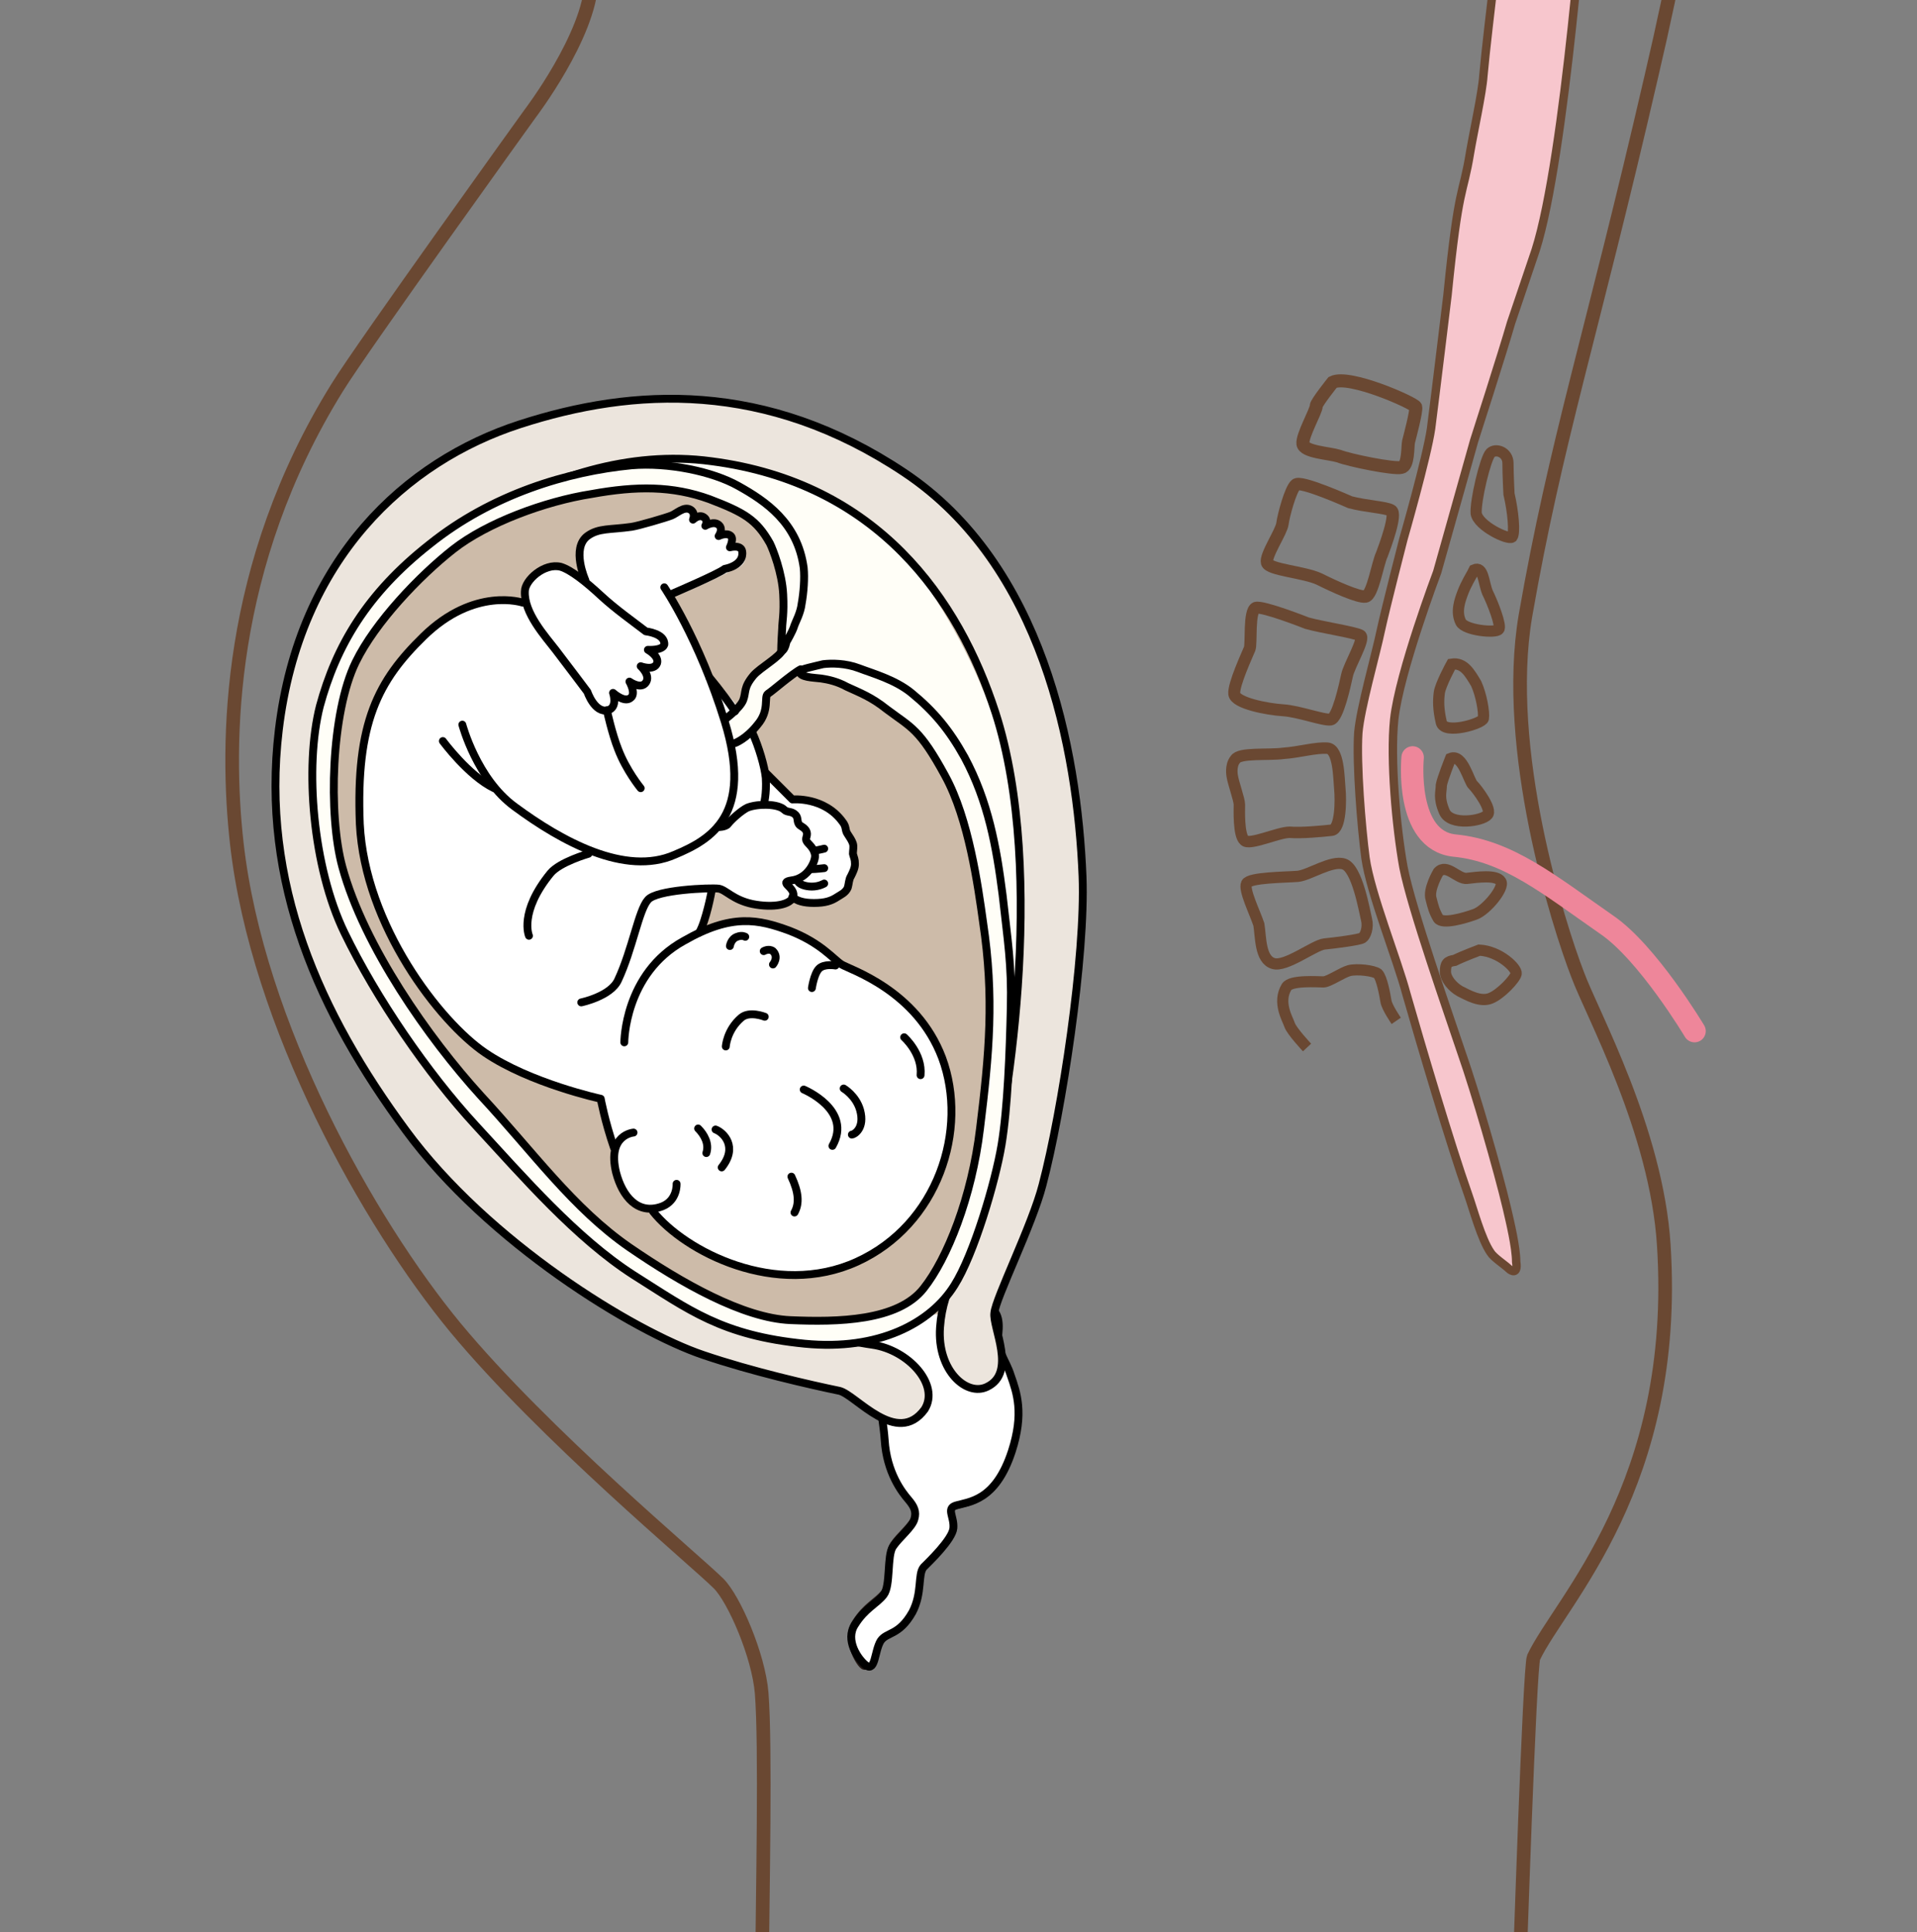<?xml version="1.0" encoding="utf-8"?>
<!-- Generator: Adobe Illustrator 27.5.0, SVG Export Plug-In . SVG Version: 6.00 Build 0)  -->
<svg version="1.1" id="レイヤー_1" xmlns="http://www.w3.org/2000/svg" xmlns:xlink="http://www.w3.org/1999/xlink" x="0px"
	 y="0px" width="187px" height="188.5px" viewBox="0 0 187 188.5" style="enable-background:new 0 0 187 188.5;"
	 xml:space="preserve">
<rect x="0" y="0" width="187" height="188.5" fill="#808080" stroke="none"/>
<style type="text/css">
	.st0{fill:none;stroke:#6A4832;stroke-width:1.33;stroke-linecap:round;stroke-linejoin:round;}
	.st1{fill:none;stroke:#6A4832;stroke-width:1.092;}
	.st2{fill:none;}
	.st3{fill:none;stroke:#6A4832;stroke-width:1.272;}
	.st4{fill:none;stroke:#6A4832;stroke-width:1.211;}
	.st5{fill:none;stroke:#6A4832;stroke-width:1.166;}
	.st6{fill:none;stroke:#6A4832;stroke-width:1.117;}
	.st7{fill-rule:evenodd;clip-rule:evenodd;fill:none;stroke:#6A4832;stroke-width:1.33;stroke-linecap:round;}
	
		.st8{fill-rule:evenodd;clip-rule:evenodd;fill:#CDBBA9;stroke:#211613;stroke-width:0.766;stroke-linecap:round;stroke-linejoin:round;}
	.st9{fill-rule:evenodd;clip-rule:evenodd;fill:#FFFFFF;stroke:#000000;stroke-width:0.766;}
	.st10{fill-rule:evenodd;clip-rule:evenodd;fill:#FFFEF7;}
	.st11{fill-rule:evenodd;clip-rule:evenodd;fill:#FFFFFF;}
	
		.st12{fill-rule:evenodd;clip-rule:evenodd;fill:#ECE5DD;stroke:#000000;stroke-width:0.766;stroke-linecap:round;stroke-linejoin:round;}
	
		.st13{fill-rule:evenodd;clip-rule:evenodd;fill:#FFFEF7;stroke:#000000;stroke-width:0.766;stroke-linecap:round;stroke-linejoin:round;}
	
		.st14{fill-rule:evenodd;clip-rule:evenodd;fill:none;stroke:#000000;stroke-width:0.766;stroke-linecap:round;stroke-linejoin:round;}
	.st15{fill-rule:evenodd;clip-rule:evenodd;fill:none;}
	.st16{fill:#F7C6CD;stroke:#6A4832;stroke-width:0.821;}
	.st17{fill:none;stroke:#EE869A;stroke-width:2.189;stroke-linecap:round;}
</style>
<g>
	<g>
		<g>
			<path class="st0" d="M168-36c-1.1,10.8-2.1,22.9-6.9,43.4c-5.9,25.6-9.3,35.5-12.3,52.7c-2.2,13,3.2,30.1,5.1,35
				c1.4,3.8,7.7,15.2,8.4,26.4c1.5,23.4-10.1,34.7-12.7,40.2c-0.4,0.9-1.4,31.6-1.4,31.6"/>
		</g>
		<g>
			<g>
				<path class="st1" d="M147.2,48.2c0.4,1.7,0.6,3.8,0.3,4.2c-0.4,0.3-3.3-1.1-3.5-2.3c-0.1-1.2,0.9-5.4,1.4-5.9
					c0.5-0.5,1.7-0.1,1.7,1C147.1,46.3,147.2,48.2,147.2,48.2z"/>
				<path class="st1" d="M143.8,55.6c0.9-0.4,0.9,1.2,1.3,2.2c0.5,1,1.4,3.3,1.1,3.6c-0.3,0.4-3.3,0.1-3.7-0.7
					c-0.5-1-0.1-2.1,0.2-2.9c0.3-0.8,0.9-1.8,0.9-1.8L143.8,55.6z"/>
				<path class="st1" d="M141.6,64.8c1.2-0.2,1.8,0.9,2.4,1.9c0.5,1.1,0.8,2.8,0.7,3.4c-0.1,0.5-3.8,1.6-4.1,0.4
					c-0.3-1.3-0.3-2.1-0.2-2.9C140.5,66.8,141.6,64.8,141.6,64.8z"/>
				<path class="st1" d="M141.5,74c1.2-0.5,1.8,2.3,2.2,2.6c0.4,0.4,1.9,2.4,1.4,2.9c-0.5,0.6-3.6,1.1-4.2-0.3
					c-0.6-1.4-0.3-1.9-0.3-2.6C140.7,76,141.5,74,141.5,74z"/>
				<path class="st1" d="M140.3,85.1c0.8-0.9,1.9,0.7,2.8,0.6c0.9-0.1,2.9-0.4,3.3,0.3c0.4,0.6-1.4,2.8-2.5,3.2
					c-1.1,0.4-3.2,1-3.6,0.4c-0.4-0.7-0.5-1.1-0.7-1.9C139.3,86.8,140.3,85.1,140.3,85.1z"/>
				<path class="st1" d="M144.3,92.7c2,0.1,3.7,1.8,3.6,2.3c-0.1,0.5-1.5,2-2.5,2.4c-1,0.4-2.2-0.3-3-0.7c-0.7-0.4-1.4-1.2-1.4-1.9
					c0-0.8,0.2-1,0.9-1.1C142.7,93.3,144.3,92.7,144.3,92.7z"/>
			</g>
			<path class="st2" d="M171.4,68.3c0,17.9-14.5,32.4-32.4,32.4c-17.9,0-32.4-14.5-32.4-32.4c0-17.9,14.5-32.4,32.4-32.4
				C156.9,35.9,171.4,50.4,171.4,68.3z"/>
			<g>
				<path class="st3" d="M130,37.3c1.6-0.8,7.9,2,8.1,2.4c0.1,0.4-0.6,3-0.7,3.4c-0.1,0.5,0,2.4-0.7,2.5c-0.7,0.2-5.1-0.7-6.1-1.1
					c-1-0.3-3.4-0.4-3.5-1.2c-0.1-0.8,1.3-3.2,1.3-3.7C128.4,39.3,130,37.3,130,37.3z"/>
				<path class="st4" d="M131.7,49c1.5,0.4,3.5,0.5,4,0.8c0.6,0.3-0.6,3.5-0.9,4.3c-0.4,0.8-0.9,4-1.6,4.1c-0.7,0.1-3.1-1-4.5-1.7
					c-1.5-0.7-4.9-0.9-5.1-1.6c-0.2-0.7,1.4-3,1.5-3.8c0.1-0.8,0.8-3.4,1.3-3.8C126.8,46.8,131.7,49,131.7,49z"/>
				<path class="st5" d="M127.5,60.8c1.4,0.4,4.7,0.9,5.2,1.2c0.5,0.3-1.1,2.9-1.3,3.9c-0.2,0.9-0.9,4.2-1.6,4.3
					c-0.7,0.1-3.1-0.8-4.6-0.9c-1.6-0.1-4.7-0.7-4.8-1.6c-0.1-0.9,1.3-3.9,1.5-4.4c0.2-0.5-0.1-3.7,0.6-4
					C123.2,59.1,127.5,60.8,127.5,60.8z"/>
				<path class="st6" d="M120.2,75.7c0.1,0.7,0.7,2.3,0.7,2.8c0,0.5-0.1,3,0.5,3.5c0.5,0.5,3.3-0.8,4.4-0.8c1.1,0.1,3.2-0.1,4.1-0.2
					c0.9-0.1,0.9-3,0.8-4c-0.1-1.1-0.1-3.9-1.2-4c-1.1-0.1-2.8,0.4-4.3,0.5c-1.5,0.2-4.3-0.1-4.7,0.6
					C120,74.7,120.2,75.7,120.2,75.7z"/>
				<path class="st1" d="M121.6,86.2c0.3-0.6,3.8-0.6,5-0.7c1.1-0.1,3.3-1.6,4.5-1.2c1.3,0.4,2,4.6,2.2,5.4c0.2,0.8-0.1,1.6-0.4,1.8
					c-0.3,0.2-2.7,0.5-3.7,0.6c-1,0.1-3.8,2.3-5,1.9c-1.3-0.4-1.2-2.6-1.4-3.8C122.4,89,121.3,86.8,121.6,86.2z"/>
				<path class="st1" d="M136.2,99.6c0,0-0.9-1.3-1-1.9c-0.1-0.6-0.4-2.3-0.8-2.7c-0.4-0.3-2-0.5-2.8-0.3c-0.7,0.2-2,1.1-2.5,1.1
					c-0.5,0-3.2-0.2-3.6,0.5c-0.9,1.5,0.1,3.1,0.3,3.7c0.2,0.6,1.7,2.2,1.7,2.2"/>
			</g>
			<g>
				<path class="st7" d="M74.3,194.6c0.1-10.5,0.4-24.2,0-29.4c-0.3-3.7-2.7-9.2-4.2-10.7c-2.2-2.2-17-14.5-25.7-25
					c-8.4-10.2-19.3-29.5-21.3-47.2c-1.1-9.8-1-27.1,9.8-44.5c2.4-3.9,18.8-26.7,18.8-26.7s5.8-7.6,6-12.9"/>
			</g>
			<g>
				<path class="st8" d="M84.4,162.5c0.5-1,0.8-1.4,1.4-2.4c0.6-0.9,1.8-0.5,3.1-2.8c1-1.9,0.5-3.7,1.1-4.4c0.5-0.5,2.8-2.7,2.9-3.8
					c0.1-1.1-0.7-1.9,0.2-2.2c1.3-0.4,3.9-0.4,5.5-5.3c1.2-3.7,0.5-5.7-0.1-7.4c-0.5-1.6-1.4-2.3-1.2-4.2c0.2-1.9-1.9-1.6,0-11.7
					c1.9-10.1,1.2-19.4,2.3-29.7c1.1-10.3,3.4-20.1-5.7-32.6c-9.1-12.5-25.6-17.8-37.9-13.5c-12.3,4.3-23.2,11.6-26.1,23
					c-3,11.4-1.3,28.5,11.7,42c13.1,13.5,31.5,24.4,36.4,25.2c5,0.8,7.8,1.8,7.9,3c0,1.1,0.4,3.1,0.5,4.6c0.2,3.2,1.7,5.1,2.3,5.8
					c0.6,0.7,0.8,1.2,0.6,1.9c-0.2,0.8-1.5,1.8-2.1,2.7c-0.6,0.9-0.2,3.8-0.9,4.7c-0.7,0.9-1.8,1.3-2.8,2.9
					C82.3,160,84.2,162.9,84.4,162.5z"/>
				<path class="st9" d="M69.1,130c6,3.2,3.8,2.1,8.8,2.9c5,0.8,7.8,1.8,7.9,3c0,1.1,0.4,3.1,0.5,4.6c0.2,3.2,1.7,5.1,2.3,5.8
					c0.6,0.7,0.8,1.2,0.6,1.9c-0.2,0.8-1.5,1.8-2.1,2.7c-0.6,0.9-0.2,3.8-0.9,4.7c-0.7,0.9-1.8,1.3-2.8,2.9c-1,1.5,0.3,3.4,1.1,4
					c0.9,0.6,0.8-1.4,1.4-2.4c0.6-0.9,1.8-0.5,3.1-2.8c1-1.9,0.5-3.7,1.1-4.4c0.5-0.5,2.8-2.7,2.9-3.8c0.1-1.1-0.7-1.9,0.2-2.2
					c1.3-0.4,3.9-0.4,5.5-5.3c1.2-3.7,0.5-5.7-0.1-7.4c-0.5-1.6-1.4-2.3-1.2-4.2c0.2-1.9-0.6-2.2-0.6-2.2"/>
				<path class="st10" d="M64.8,46.6c1,0.1,6.3,1.8,7.4,2.4c2.7,1.6,3.7,2.5,4.9,5.3c0.4,1,0.6,3.9,0.3,5.1
					c-0.1,0.5-0.5,2.4-0.6,3.4c-0.1,1-3.6,3.2-3.6,3.9c0,0.2-0.3,1-0.8,2.1c-0.2,0.6-1.2,1.3-1.5,1.7c-0.6,0.9,0.6,2,0.7,2.1
					c0.1,0.1,1.4-0.6,2.4-1.6c0.6-0.7,0.6-0.7,0.7-1.7c0.1-0.5,0-1,0.2-1.3c1.2-1.4,3.2-2.6,3.4-2.7c0.5-0.1,1-0.2,1.7-0.2
					c1,0,2.7,0.5,4.4,1c1.6,0.5,2.7,1.1,3.6,1.7c2.4,1.5,3.8,3.1,5,5.9c0.7,1.6,4.2,6.2,4.7,10.3c0.5,4-0.8,13.8-0.8,13.8l1.4,7.1
					c0,0,3.1-17.8-0.6-32.1c-1.3-5.3-4.2-11.2-7.6-16.1C85.7,50.2,77.3,46.2,68.7,45c-4.5-0.6-9.4-0.3-14.8,2.1
					c-2.5,1.1-4.3,3-4.3,3S55.4,45.5,64.8,46.6z"/>
				<path class="st11" d="M74.6,75.4l2.6,2.6c0,0,1.8-0.4,3.5,0.8c0.4,0.3,1.2,0.9,1.5,1.4c0.4,0.6,0.2,0.7,0.4,1.2
					c0.2,0.5,0.5,1.6,0.6,2c0.1,0.5,0.2,0.6,0.2,1c-0.1,0.5-0.3,0.8-0.4,1.2c-0.3,1.3-1.1,2.4-3.2,2.4c-1.4,0-2.2-0.2-2.5-0.7
					c-0.5,0.7-1.8,1.2-3.6,0.9c-1.3-0.2-2.6-1.2-3.5-1.6c-0.5-0.2-0.7,0-1,0L68,90.9c3.2-1.7,6.5-1.1,8.8-0.2
					c3.1,1.2,4.6,2.8,5.5,3.3c0.8,0.5,8.3,3.3,9.8,9.8c1.7,7.2-0.2,15.4-8,19.1c-7.9,3.6-17.1-0.8-20.2-4.6l-0.7-0.3
					c-1.5-0.3-2.6-1.7-3.1-3.5l-0.1-2.5c-0.9-2.6-1.5-4.8-1.5-4.8s-6.2-1-10.7-4.1c-4.4-3-12.2-12.2-12.6-22.1
					c-0.4-9.9,1.6-14.6,5.9-18.8c5-5,9.9-3.4,9.9-3.4l0.1-1.1c0.1-1.1,2.1-2.6,3.7-2.2l2,1.2c0,0-1.2-3,0.4-4.1
					c1.1-0.8,2.6-0.8,4.7-1.1c0.7-0.1,3.4-0.9,3.9-1.1c0.5-0.2,0.8-0.8,1.4-0.5c0.6,0.3,0.6,0.8,0.6,0.8s0.4-0.4,0.9,0
					c0.4,0.3,0.6,0.8,0.6,0.8s0.4-0.4,0.9,0c0.5,0.4,0.4,0.9,0.4,0.9s0.6-0.2,1,0.1c0.4,0.4,0,1,0,1s1-0.1,1.1,0.6
					c0.2,1.3-1.3,1.5-1.3,1.5c-0.6,0.5-5.3,2.5-5.3,2.5l-0.3,0.1c0.8,1.3,2.3,4.2,3.9,8.2c0.8,0.9,1.8,1.8,2.4,2.8
					c0.2,0.3-1.2,0.8-1,1.1c0.2,0.3,0.2,2.2,0.4,2.5c0.2,0.3,1.9-1.3,2.1-0.9c0.1,0.2,0.3,0.9,0.4,1.1c0.4,0.8,0.5,1.2,0.8,2
					L74.6,75.4z"/>
				<path class="st12" d="M81.9,135.7c-2.9-0.6-8.6-1.9-13.3-3.5c-6.8-2.3-21-11-29-21.9c-8.4-11.4-14.2-24.1-12.4-39.1
					c2-16.7,12.4-26.2,23.5-29.8c11.1-3.6,24-4.3,37.5,4.7c13.5,9,16.9,27,17.4,39.4c0.3,7.8-2,22.9-3.9,30.1
					c-1,3.9-4.6,11.1-4.7,12.5c-0.2,1.4,2.2,5.8-0.7,7.2c-2,1-4.9-1.6-4.6-5.8c0.3-4.2,2.3-5.8,4.6-13.7c1.8-6.1,5.9-30.5,0.8-46.3
					c-3.6-11.1-11.5-22.4-27.7-24.5c-16.2-2.2-31.3,11-33.9,15.8c-2.6,4.8-6.5,18.4,0.3,31.3c7.7,14.6,12.1,18.6,18.1,24.2
					c6.1,5.5,15.3,10.9,19.6,12.1c4.3,1.2,8.7,2.4,11.6,2.8c3.5,0.5,6.6,3.9,5.1,6.3C87.5,141.2,83.5,136.1,81.9,135.7z"/>
				<path class="st13" d="M78,65.5 M76.2,63.5c0,0,0.3,0.1,0.5-0.8c0-0.1,0.6-1,0.8-1.7c0.1-0.3,0.6-1.2,0.7-2.1
					c0.2-1.1,0.3-2.5,0.2-3.5c-0.6-4.4-3.7-6.5-6.4-8c-2.5-1.4-6.8-2.3-10.4-2C55.4,46,48,48.2,41.9,53.1
					c-6.1,4.8-9.1,9.9-10.7,15.8c-1.5,5.9-0.7,15.7,2.4,22.1c3.1,6.4,8.1,13.7,12.8,18.8c4.7,5.1,9.8,11,15.4,14.6
					c5.4,3.4,8.6,5.9,16.7,6.7c7.2,0.7,12.3-2,14.6-5.7c1.9-3,4-10.1,4.6-13.7c0.6-3.6,0.8-9.1,0.9-13.4c0.1-4.2-0.3-6.5-0.8-11
					c-0.6-4.7-1.4-9.1-3.7-13.4c-1.5-2.7-3-4.5-5.2-6.3c-1.6-1.3-3.8-1.9-5.1-2.4c-1.3-0.5-2.7-0.5-3.5-0.4C79.5,65,78,65.3,78,65.5
					c0,0.6,1.3,0.6,2.1,0.7c0.7,0.1,1.6,0.3,2.5,0.8c1.3,0.6,2.4,1,3.9,2.2c2.4,1.8,3.2,1.9,5.7,6.5c2.3,4.2,3.2,10.7,3.7,14.3
					c1.1,7.3,0.6,12.8-0.3,20.1c-0.8,6.7-3.2,12.7-5.5,15.6c-2.5,3.2-8.4,3.3-13,3.1c-4.6-0.2-10.6-3.6-15.7-7.1
					c-5.5-3.8-9.4-9.3-14.5-14.8c-5.1-5.6-11.4-14.6-13.5-22.3c-1.4-5.1-1.1-15.1,1.3-20c1.9-3.9,6.2-8.4,9.5-11
					c3.3-2.6,9-4.7,13.5-5.4c4.4-0.8,7.9-0.8,11.5,0.5c3.4,1.3,4.6,2,5.9,4.3c0.3,0.6,1.2,2.9,1.3,5c0.1,1.9-0.1,2.7-0.1,3.3
					C76.2,62.8,76.2,63.5,76.2,63.5z"/>
				<path class="st14" d="M71.7,72.5c0,0,1.1-0.4,2.2-1.8c1.2-1.4,0.6-2.7,1-3c0.3-0.2,0.9-0.7,1.4-1.1c0.5-0.4,1.4-1.1,1.8-1.3
					 M76.4,63.3c-0.3,0.8-2.2,1.8-2.9,2.6c-1,1.2-0.7,1.6-1,2.4c-0.3,0.8-1.8,1.9-1.8,1.9"/>
				<g>
					<path class="st14" d="M65.4,58c0,0,4.7-2,5.3-2.5c0,0,1.9-0.3,1.7-1.7c-0.1-0.7-1.2-0.4-1.2-0.4s0.4-0.8,0.1-1.1
						c-0.4-0.4-1.2,0-1.2,0s0.5-0.7,0-1.1c-0.5-0.4-1.3,0.1-1.3,0.1s0.3-0.5-0.1-0.8c-0.5-0.4-1.1,0.2-1.1,0.2s0.3-0.7-0.3-1
						c-0.6-0.3-1.3,0.4-1.8,0.6c-0.5,0.2-3.2,1-3.9,1.1c-2.1,0.3-3.2,0.1-4.3,0.9c-1.6,1.2-0.2,4.3-0.2,4.3"/>
					<path class="st14" d="M62.5,76.9c0,0-1.4-1.7-2.2-3.8c-0.6-1.5-1.1-3.8-1.1-3.8"/>
					<path class="st14" d="M63,61.6c-1.3-1-3-2.2-4.4-3.5c-1.4-1.3-2.9-2.5-3.9-2.8c-1.6-0.4-3.5,1.3-3.5,2.4c-0.1,2.1,2,4.4,3,5.7
						c1,1.3,3.1,4.1,3.1,4.1s0.7,2.1,2,1.8c1-0.3,0.5-1.7,0.5-1.7s1.1,1,1.7,0.5c0.6-0.4-0.1-1.6-0.1-1.6s1.1,0.8,1.6,0.1
						c0.5-0.7-0.5-1.6-0.5-1.6s1.3,0.5,1.6-0.3c0.2-0.7-0.9-1.3-0.9-1.3s1.4,0.1,1.6-0.5C64.9,61.8,63,61.6,63,61.6z"/>
					<path class="st14" d="M43.2,72.3c0,0,2.5,3.4,5,4.6"/>
					<path class="st14" d="M57.4,83.3c0,0-2.8,0.8-3.7,1.9c-3.1,3.8-2.1,6.1-2.1,6.1"/>
					<path class="st14" d="M70,80.7c0,0,0.8,0,1-0.3c0.4-0.5,1.3-1.3,1.9-1.6c1-0.4,3-0.4,3.6,0.2c0.3,0.3,0.7,0.1,1.1,0.5
						c0.3,0.3,0.1,0.7,0.4,1c0.1,0.1,0.6,0.3,0.7,0.7c0.1,0.4-0.2,0.6,0,0.9c0.1,0.2,0.7,0.6,0.8,1.3c0.1,0.5-0.6,2.3-2.3,2.5
						c-1.3,0.2,0.3,0.6,0.2,1.5c-0.2,0.9-2,1.2-4,0.8c-1.9-0.4-2.6-1.4-3.3-1.5c-0.8-0.1-6.1,0.1-6.9,1.1c-0.9,1-1.5,4.8-2.9,7.8
						c-0.7,1.6-3.6,2.2-3.6,2.2"/>
					<path class="st14" d="M59.9,112c-0.9-2.6-1.3-4.8-1.3-4.8s-6.9-1.5-11.3-4.5c-4.4-3-11.7-12.4-12.2-22.3
						c-0.4-9.9,1.8-14,6.2-18.3c5-4.9,9.7-3.3,9.7-3.3"/>
					<path class="st14" d="M60.9,101.7c0,0,0-6.7,5.8-9.9c4.7-2.7,7.3-2.1,10.3-1c3.1,1.2,4.3,2.8,5.1,3.3c0.8,0.5,7.3,2.5,9.8,9.1
						c2.6,7-0.4,16.3-8.3,19.9c-7.9,3.6-16.8-1-19.9-4.9"/>
					<path class="st14" d="M74.6,99.2c0,0-1.5-0.6-2.3,0.1c-1.4,1.2-1.5,2.8-1.5,2.8"/>
					<path class="st14" d="M81.5,94.2c0,0-1.1-0.2-1.6,0.3c-0.5,0.5-0.7,1.9-0.7,1.9"/>
					<path class="st14" d="M66,115.5c0,0,0.1,1.6-1.4,2.2c-2.4,0.9-3.9-1-4.5-3.3c-0.9-3.7,1.7-3.9,1.7-3.9"/>
					<path class="st14" d="M82.3,106.2c0,0,1.2,0.7,1.6,2.1c0.5,1.8-0.6,2.4-0.8,2.4"/>
					<path class="st14" d="M78.4,106.3c0,0,4.8,2,2.8,5.5"/>
					<path class="st14" d="M68.1,110.1c0.6,0.6,1.1,1.5,0.8,2.4"/>
					<path class="st14" d="M69.8,110.2c0.8,0.3,2.2,1.7,0.6,3.7"/>
					<path class="st14" d="M88.2,101.2c0,0,1.8,1.6,1.6,3.7"/>
					<path class="st14" d="M77.2,114.8c0.7,1.5,0.8,2.6,0.3,3.5"/>
					<path class="st14" d="M69.4,87c0,0-0.5,2.8-1.2,4"/>
					<path class="st14" d="M73.4,71.5c0.6,1.3,1.2,3.3,1.3,4.4c0.1,1.6-0.2,2.6-0.2,2.6"/>
					<path class="st14" d="M69.2,66.1c0,0,1.2,1.4,2.5,3.3"/>
					<path class="st14" d="M77.8,85.9c0.1,0.4,0.8,0.6,1.4,0.6c0.7,0,1.2-0.3,1.2-0.3"/>
					<path class="st14" d="M74.7,75.4l2.6,2.6c0,0,3.1-0.3,4.9,2.2c0.4,0.5,0.2,0.8,0.5,1.2c0.2,0.3,0.4,0.6,0.5,0.9
						c0.1,0.3,0,0.7,0,1c0.1,0.4,0.2,0.5,0.2,1c0,0.4-0.2,0.8-0.4,1.2c-0.2,0.3-0.2,0.8-0.3,1.1c-0.2,0.5-0.7,0.7-1,0.9
						c-0.6,0.4-1.2,0.6-2.3,0.6c-1,0-1.7-0.2-2.1-0.6"/>
					<path class="st14" d="M80.4,84.7c0,0-0.8,0.1-1.3,0.1"/>
					<path class="st14" d="M80.4,82.8c0,0-0.4,0.1-0.9,0.2"/>
					<path class="st14" d="M75.4,94.1c0,0,0.6-0.7,0-1.3c-0.4-0.3-0.9,0-0.9,0"/>
					<path class="st14" d="M72.7,91.4c0,0-0.3-0.2-0.8,0c-0.6,0.2-0.7,0.9-0.7,0.9"/>
					<path class="st14" d="M64.8,57.3c0,0,3.4,5,5.9,13.1c2.8,9.1-1.3,11.5-4.9,13c-4.8,2.1-11-1.3-15.6-4.7c-3.7-2.7-5.1-8-5.1-8"
						/>
				</g>
				<path class="st15" d="M75.4,66.4c-1.4,0.7-0.8,0.5-1.1,0.6"/>
				<path class="st15" d="M73.6,69.1c0,0-0.4,0.7-0.5,1.1"/>
			</g>
			<path class="st16" d="M150.6,129.9"/>
			<path class="st16" d="M147,117.9c-0.9-3.8-3.1-11.4-4.4-15.1c-1.3-3.9-4.9-14.1-5.7-18.2c-0.7-3.9-1.3-10.5-0.9-14.4
				c0.5-4.6,4.2-14.4,4.2-14.4l3.6-12.8c0,0,2.8-8.7,3.6-11.5c0.5-1.5,1.9-5.6,2.4-7.1c2.9-9.1,4.9-36.7,4.9-36.7l-7.8,0.9
				c0,0-1.8,14.3-2.2,18.8c-0.1,1.6-1,5.7-1.3,7.5c-0.7,4.3-1.1,2.9-2.2,13.9c0,0-1.2,9.9-1.6,13c-0.4,2.8-2.7,10.8-2.7,10.8
				s-1.7,6.6-2.2,8.9c-0.5,2.4-2,7.6-2.2,10c-0.2,3,0.3,9.2,0.7,12.2c0.5,3.5,3.1,9.9,4,13.3c1.4,4.9,4.3,14.7,6,19.5
				c0.5,1.4,1.3,4.4,2.2,5.7c0.3,0.5,1.4,1.2,1.8,1.6c0.2,0.2,0.9,0.6,0.7-0.7C147.9,121.7,147.3,119.2,147,117.9z"/>
			<path class="st17" d="M137.8,73.9c0,0-0.8,8.1,4.1,8.6c5.2,0.5,9.2,3.8,14.8,7.7c4,2.7,8.6,10.4,8.6,10.4"/>
		</g>
	</g>
</g>
</svg>
